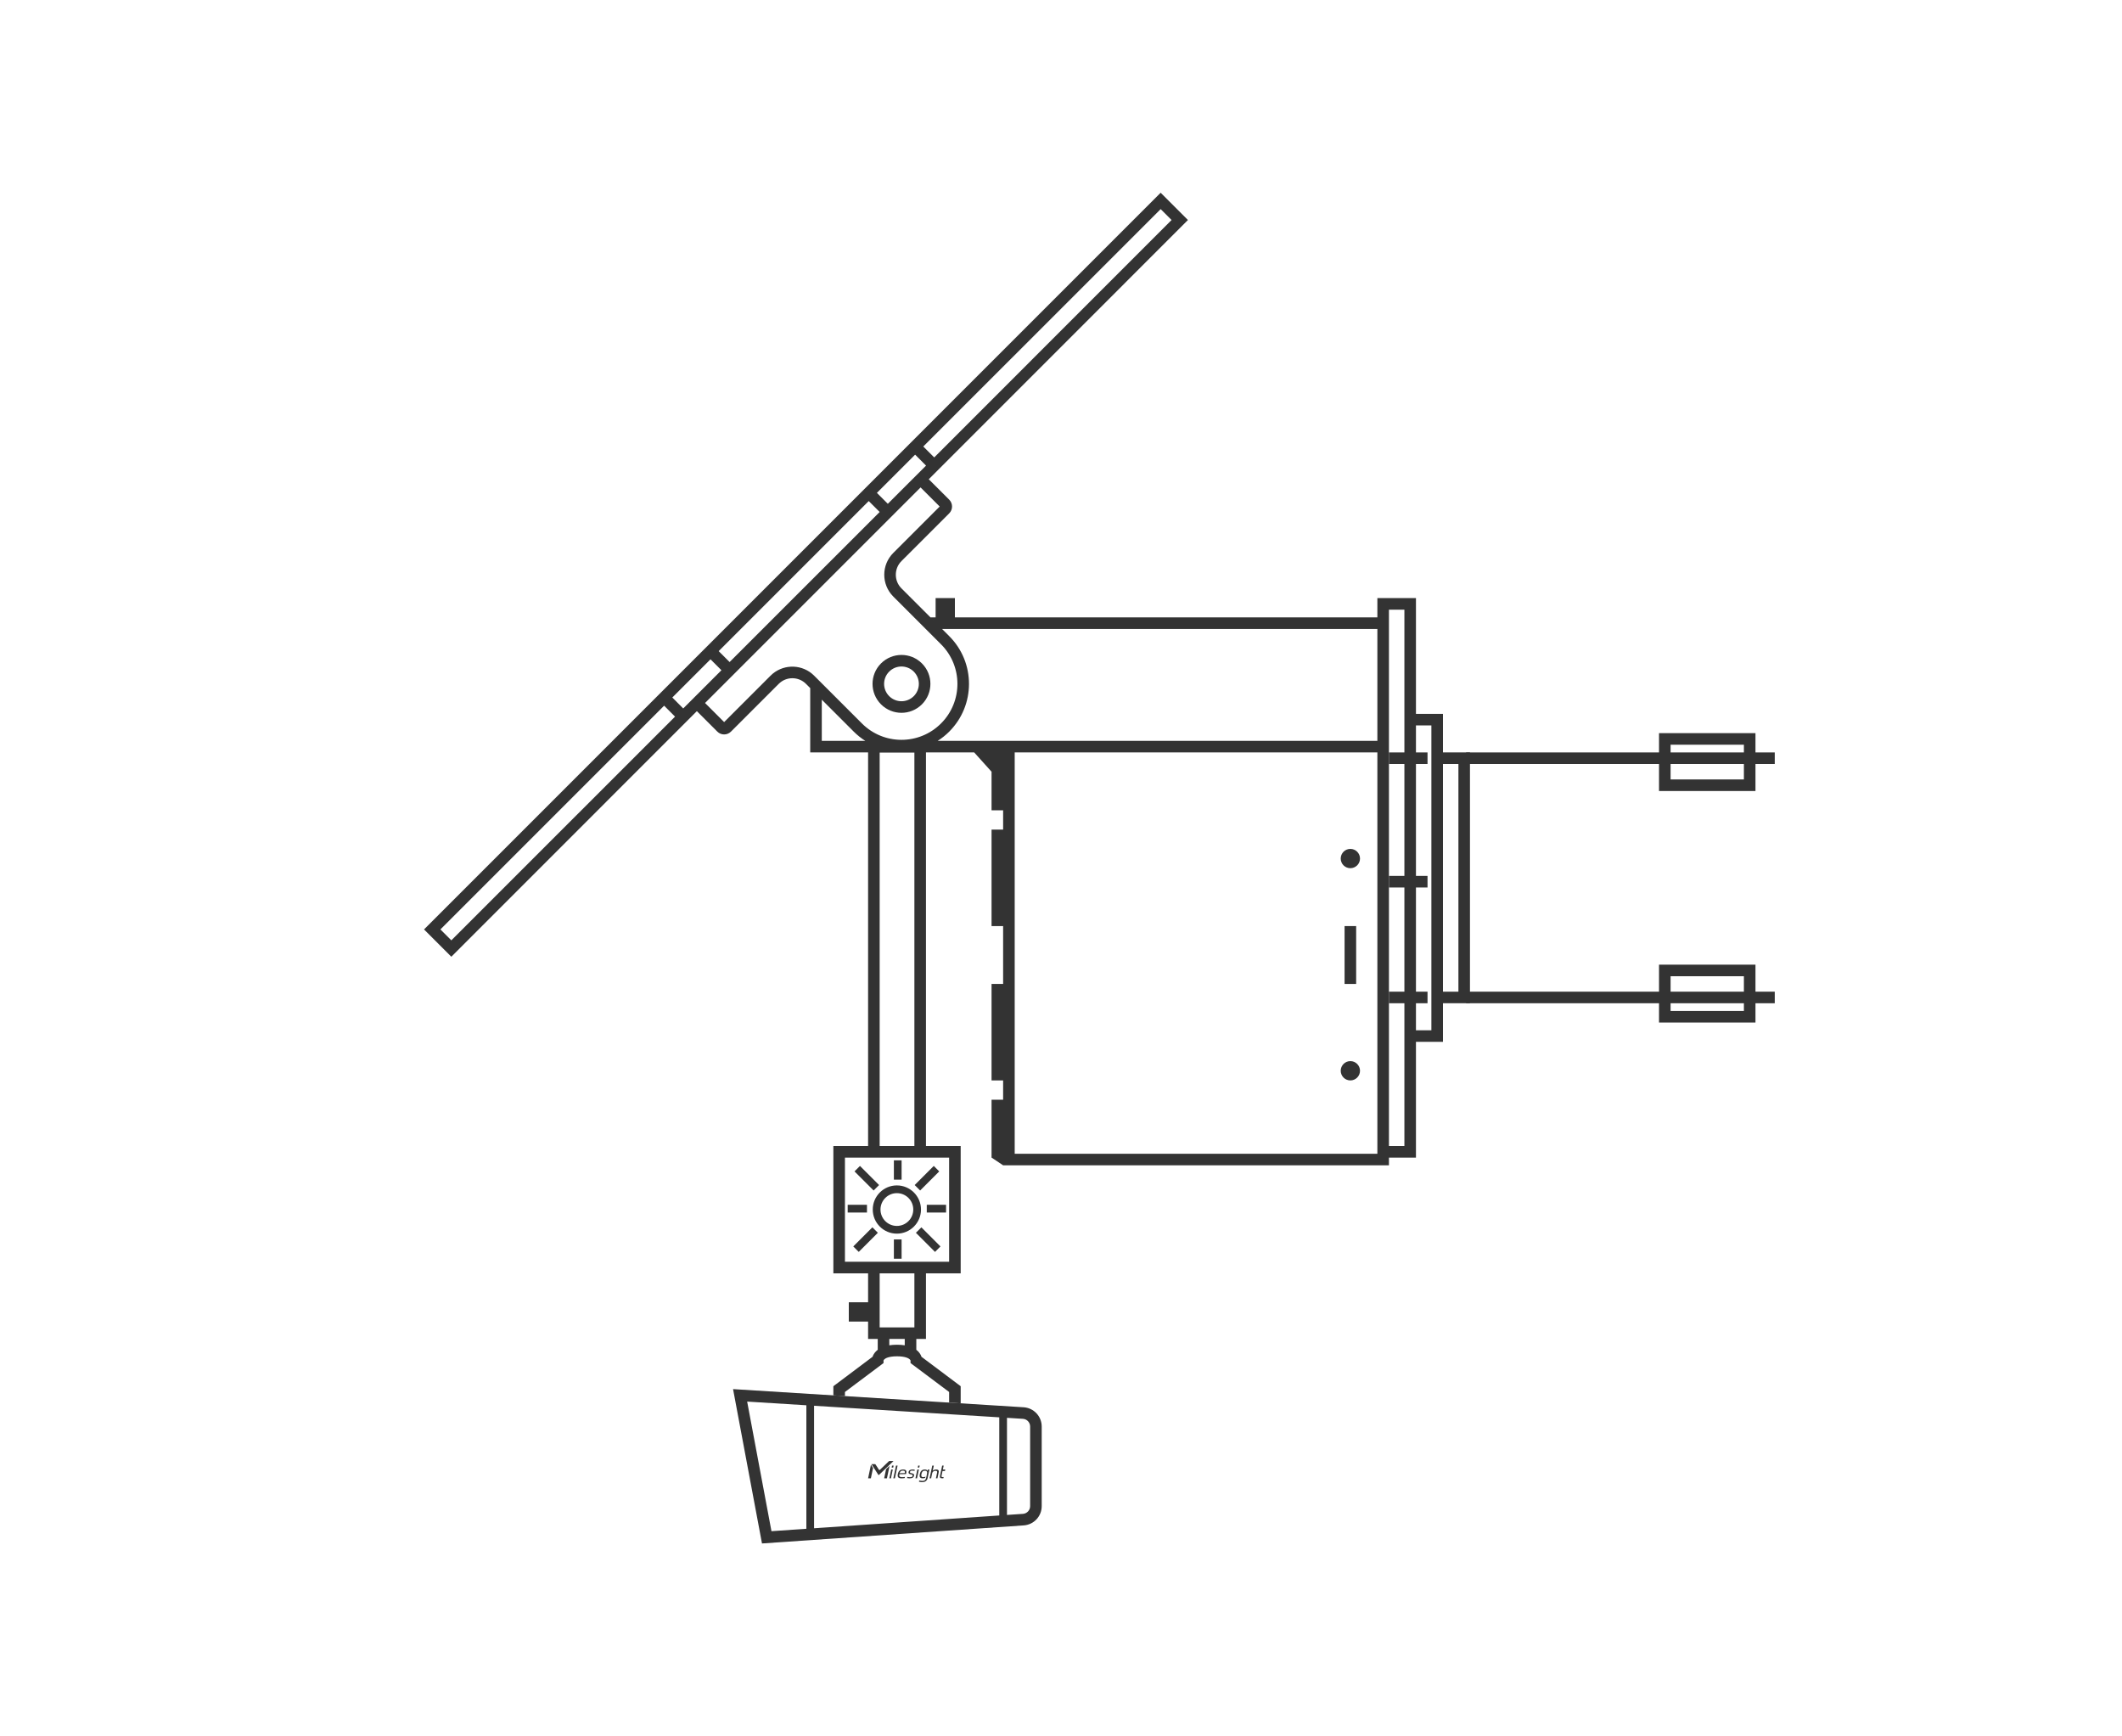 <svg width="110" height="90" viewBox="0 0 110 90" fill="none" xmlns="http://www.w3.org/2000/svg">
<path fill-rule="evenodd" clip-rule="evenodd" d="M45.67 34.386C46.256 33.8 47.205 33.8 47.791 34.386C48.377 34.971 48.377 35.921 47.791 36.507C47.205 37.093 46.256 37.093 45.67 36.507C45.084 35.921 45.084 34.971 45.67 34.386ZM47.367 34.81C47.016 34.458 46.445 34.458 46.094 34.81C45.742 35.161 45.742 35.732 46.094 36.083C46.445 36.434 47.016 36.434 47.367 36.083C47.719 35.731 47.719 35.161 47.367 34.81Z" fill="#333333"/>
<path fill-rule="evenodd" clip-rule="evenodd" d="M61.58 11.404L48.145 24.84L49.206 25.9C49.401 26.096 49.401 26.412 49.206 26.607L46.73 29.082C46.34 29.473 46.34 30.107 46.73 30.497L49.206 32.972C50.572 34.338 50.572 36.554 49.206 37.921C49.021 38.106 48.82 38.265 48.607 38.4H71.4V32.6H48.834L48.234 32H48.5V31H49.5V32H71.4V31H73.4V37H74.8V39H76.2V52H74.8V54H73.4V60H72V60.4H52L51.4 60V57H52V56H51.4V51H52V48H51.4V43H52V42H51.4V40L50.5 39H42V35.665L41.781 35.446C41.391 35.056 40.758 35.056 40.367 35.446L37.892 37.921C37.696 38.116 37.38 38.116 37.185 37.921L36.124 36.86L23.396 49.589L21.981 48.174L60.166 9.99L61.58 11.404ZM52.6 59.801H71.4V39H52.6V59.801ZM72 59.4H72.801V31.6H72V59.4ZM73.4 53.4H74.2V37.6H73.4V53.4ZM74.8 51.4H75.601V39.6H74.8V51.4ZM22.83 48.174L23.396 48.74L34.993 37.144L34.427 36.577L22.83 48.174ZM42.6 38.4H44.853C44.858 38.403 44.862 38.405 44.866 38.407C44.65 38.271 44.444 38.109 44.256 37.921L42.6 36.265V38.4ZM36.548 36.437L37.538 37.427L39.942 35.023C40.528 34.437 41.455 34.4 42.083 34.912L42.205 35.023L44.68 37.497C45.812 38.63 47.649 38.63 48.781 37.497C49.914 36.364 49.914 34.528 48.781 33.395L46.307 30.921C45.682 30.296 45.682 29.283 46.307 28.658L48.711 26.254L47.721 25.264L36.548 36.437ZM34.851 36.153L35.417 36.72L37.398 34.739L36.831 34.173L34.851 36.153ZM37.255 33.749L37.821 34.315L45.6 26.537L45.033 25.971L37.255 33.749ZM45.457 25.547L46.023 26.113L48.004 24.133L47.438 23.566L45.457 25.547ZM47.861 23.143L48.428 23.709L60.732 11.404L60.166 10.839L47.861 23.143Z" fill="#333333"/>
<path d="M47.953 76.167C48.012 76.167 48.06 76.194 48.086 76.235L48.101 76.167H48.18L48.085 76.615C48.071 76.68 48.039 76.731 47.992 76.768C47.945 76.804 47.879 76.823 47.795 76.823C47.773 76.823 47.752 76.822 47.731 76.819C47.71 76.817 47.66 76.804 47.638 76.798L47.651 76.733C47.688 76.742 47.766 76.758 47.81 76.758C47.865 76.758 47.91 76.747 47.941 76.724C47.973 76.7 47.996 76.661 48.008 76.607L48.048 76.417C48.048 76.414 48.049 76.41 48.05 76.407V76.404C48.055 76.379 48.06 76.355 48.06 76.334C48.061 76.312 48.056 76.293 48.048 76.277C48.039 76.263 48.026 76.251 48.009 76.242C47.991 76.234 47.967 76.23 47.937 76.23C47.906 76.23 47.881 76.235 47.861 76.245C47.842 76.255 47.825 76.268 47.812 76.284C47.8 76.3 47.79 76.32 47.783 76.341C47.776 76.362 47.77 76.385 47.765 76.407C47.76 76.431 47.76 76.434 47.758 76.455C47.756 76.477 47.758 76.496 47.764 76.512C47.77 76.528 47.781 76.54 47.796 76.55C47.811 76.559 47.834 76.561 47.863 76.561C47.893 76.561 47.92 76.558 47.941 76.55C47.954 76.545 47.965 76.539 47.976 76.532L47.962 76.596C47.959 76.598 47.956 76.6 47.953 76.602C47.925 76.617 47.887 76.624 47.839 76.624C47.797 76.624 47.764 76.621 47.74 76.609C47.716 76.598 47.698 76.581 47.687 76.561C47.675 76.54 47.67 76.514 47.671 76.484C47.671 76.455 47.672 76.443 47.68 76.407C47.687 76.375 47.697 76.344 47.709 76.314C47.721 76.285 47.738 76.26 47.758 76.238C47.778 76.216 47.803 76.198 47.832 76.186C47.861 76.173 47.897 76.167 47.938 76.167H47.953Z" fill="#333333"/>
<path d="M45.257 76.089L45.144 76.624H45L45.148 75.92L45.257 76.089Z" fill="#333333"/>
<path d="M45.977 76.624H45.833L45.933 76.149L46.113 75.977L45.977 76.624Z" fill="#333333"/>
<path d="M46.185 76.624H46.103L46.2 76.167H46.28L46.185 76.624Z" fill="#333333"/>
<path d="M46.39 76.624H46.309L46.448 75.963H46.529L46.39 76.624Z" fill="#333333"/>
<path fill-rule="evenodd" clip-rule="evenodd" d="M46.819 76.167C46.862 76.167 46.895 76.172 46.919 76.184C46.943 76.195 46.96 76.209 46.971 76.227C46.981 76.244 46.986 76.264 46.986 76.286C46.986 76.308 46.984 76.33 46.98 76.351C46.978 76.356 46.976 76.364 46.974 76.373C46.971 76.382 46.967 76.392 46.964 76.402L46.624 76.411C46.619 76.435 46.614 76.466 46.615 76.483C46.617 76.501 46.623 76.516 46.633 76.527C46.643 76.539 46.657 76.547 46.676 76.553C46.695 76.558 46.718 76.564 46.748 76.564C46.776 76.564 46.803 76.563 46.833 76.561C46.864 76.56 46.889 76.557 46.91 76.549L46.898 76.61C46.888 76.612 46.885 76.613 46.871 76.615C46.859 76.617 46.843 76.619 46.827 76.62C46.811 76.621 46.796 76.623 46.778 76.623C46.76 76.623 46.742 76.624 46.725 76.624C46.688 76.624 46.656 76.62 46.629 76.612C46.602 76.605 46.58 76.593 46.565 76.575C46.549 76.558 46.538 76.534 46.534 76.505C46.53 76.476 46.535 76.439 46.544 76.395C46.553 76.352 46.567 76.314 46.583 76.285C46.599 76.256 46.62 76.232 46.643 76.215C46.666 76.197 46.692 76.185 46.722 76.178C46.751 76.17 46.784 76.167 46.819 76.167ZM46.734 76.234C46.715 76.241 46.699 76.25 46.685 76.263C46.672 76.275 46.661 76.291 46.653 76.309C46.645 76.326 46.64 76.336 46.635 76.358L46.901 76.352C46.905 76.335 46.906 76.319 46.907 76.304C46.908 76.288 46.906 76.274 46.9 76.263C46.895 76.251 46.885 76.241 46.87 76.234C46.856 76.228 46.835 76.225 46.808 76.225C46.779 76.225 46.754 76.228 46.734 76.234Z" fill="#333333"/>
<path d="M47.376 76.171C47.394 76.173 47.408 76.176 47.419 76.179L47.406 76.24C47.394 76.236 47.378 76.233 47.359 76.23C47.339 76.226 47.317 76.225 47.294 76.225C47.259 76.225 47.231 76.229 47.212 76.237C47.193 76.246 47.179 76.263 47.174 76.288C47.171 76.299 47.172 76.309 47.173 76.316C47.174 76.323 47.177 76.33 47.183 76.335C47.188 76.34 47.197 76.344 47.209 76.348C47.221 76.351 47.235 76.356 47.254 76.359C47.281 76.365 47.304 76.372 47.322 76.379C47.341 76.386 47.356 76.394 47.366 76.404C47.376 76.414 47.382 76.427 47.385 76.441C47.387 76.456 47.385 76.474 47.381 76.495C47.371 76.539 47.348 76.572 47.312 76.593C47.275 76.613 47.226 76.624 47.164 76.624C47.152 76.624 47.139 76.624 47.125 76.623C47.111 76.622 47.097 76.621 47.084 76.62C47.071 76.619 47.059 76.617 47.048 76.615C47.037 76.613 47.028 76.612 47.022 76.61L47.034 76.549C47.042 76.551 47.053 76.553 47.065 76.556C47.076 76.558 47.088 76.56 47.101 76.561C47.113 76.563 47.126 76.565 47.139 76.565C47.152 76.566 47.165 76.566 47.176 76.566C47.214 76.566 47.243 76.561 47.265 76.552C47.286 76.542 47.3 76.524 47.306 76.498C47.308 76.485 47.309 76.474 47.309 76.466C47.308 76.457 47.303 76.45 47.297 76.444C47.29 76.439 47.28 76.433 47.267 76.429C47.253 76.424 47.235 76.42 47.212 76.415C47.185 76.41 47.164 76.403 47.148 76.397C47.131 76.389 47.119 76.381 47.11 76.371C47.102 76.361 47.097 76.349 47.096 76.335C47.094 76.322 47.096 76.305 47.1 76.287C47.107 76.251 47.129 76.221 47.163 76.199C47.198 76.177 47.245 76.167 47.305 76.167C47.329 76.167 47.353 76.168 47.376 76.171Z" fill="#333333"/>
<path d="M47.536 76.624H47.456L47.553 76.167H47.633L47.536 76.624Z" fill="#333333"/>
<path d="M48.351 76.231C48.371 76.212 48.396 76.196 48.421 76.186C48.424 76.185 48.428 76.184 48.431 76.183C48.446 76.177 48.462 76.173 48.478 76.171C48.495 76.169 48.51 76.167 48.525 76.167C48.558 76.167 48.584 76.171 48.605 76.179C48.624 76.186 48.64 76.197 48.649 76.211C48.659 76.225 48.664 76.241 48.665 76.26C48.666 76.279 48.664 76.299 48.659 76.322L48.596 76.624H48.516L48.573 76.351C48.577 76.333 48.58 76.316 48.581 76.302C48.582 76.287 48.579 76.275 48.574 76.266C48.569 76.256 48.561 76.249 48.55 76.243C48.538 76.238 48.523 76.235 48.503 76.235C48.487 76.235 48.471 76.236 48.456 76.238C48.441 76.24 48.425 76.244 48.41 76.251C48.395 76.258 48.382 76.268 48.368 76.28C48.355 76.293 48.34 76.313 48.329 76.334L48.268 76.624H48.188L48.327 75.963H48.407L48.351 76.231Z" fill="#333333"/>
<path d="M48.876 76.167H49L48.988 76.224L48.983 76.245H48.859L48.812 76.469C48.809 76.487 48.806 76.503 48.806 76.515C48.805 76.526 48.807 76.535 48.81 76.542C48.814 76.549 48.821 76.554 48.829 76.557C48.838 76.559 48.85 76.561 48.865 76.561C48.876 76.561 48.886 76.559 48.895 76.559C48.903 76.558 48.909 76.557 48.918 76.556L48.904 76.619C48.894 76.62 48.888 76.621 48.879 76.622C48.87 76.623 48.86 76.624 48.85 76.624C48.822 76.624 48.799 76.622 48.781 76.618C48.763 76.614 48.749 76.607 48.739 76.596C48.73 76.585 48.725 76.568 48.724 76.549C48.723 76.529 48.726 76.504 48.732 76.473L48.84 75.963H48.919L48.876 76.167Z" fill="#333333"/>
<path d="M45.562 76.45C45.554 76.458 45.54 76.456 45.533 76.446L45.178 75.894L45.174 75.888H45.352C45.366 75.888 45.379 75.894 45.386 75.905L45.565 76.183C45.574 76.197 45.595 76.199 45.607 76.188L46.09 75.727H46.319L45.562 76.45Z" fill="#333333"/>
<path d="M46.302 76.067H46.221L46.243 75.963H46.323L46.302 76.067Z" fill="#333333"/>
<path d="M47.653 76.067H47.573L47.596 75.963H47.676L47.653 76.067Z" fill="#333333"/>
<path fill-rule="evenodd" clip-rule="evenodd" d="M53.062 72.941C53.589 72.974 54 73.412 54 73.939V78.066C54 78.592 53.593 79.028 53.068 79.064L39.5 80L38 72L53.062 72.941ZM39.991 79.364L41.8 79.239V72.838L38.731 72.647L39.991 79.364ZM42.2 79.212L51.8 78.55V73.463L42.2 72.863V79.212ZM52.2 78.522L53.027 78.466C53.237 78.451 53.4 78.276 53.4 78.066V73.939C53.4 73.728 53.236 73.553 53.025 73.54L52.2 73.488V78.522Z" fill="#333333"/>
<path d="M46.737 65.242H46.337V64.242H46.737V65.242Z" fill="#333333"/>
<path d="M48.752 64.606L48.469 64.889L47.478 63.898L47.762 63.615L48.752 64.606Z" fill="#333333"/>
<path d="M45.506 63.898L44.516 64.888L44.232 64.605L45.223 63.614L45.506 63.898Z" fill="#333333"/>
<path fill-rule="evenodd" clip-rule="evenodd" d="M46.492 61.442C47.182 61.443 47.742 62.002 47.742 62.692C47.742 63.383 47.182 63.942 46.492 63.942C45.802 63.942 45.242 63.383 45.242 62.692C45.242 62.002 45.802 61.442 46.492 61.442ZM46.492 61.843C46.023 61.843 45.643 62.223 45.643 62.692C45.643 63.162 46.023 63.542 46.492 63.542C46.961 63.542 47.342 63.161 47.342 62.692C47.342 62.223 46.962 61.843 46.492 61.843Z" fill="#333333"/>
<path d="M44.942 62.848H43.942V62.447H44.942V62.848Z" fill="#333333"/>
<path d="M49.042 62.848H48.042V62.447H49.042V62.848Z" fill="#333333"/>
<path d="M45.569 61.423L45.286 61.706L44.296 60.716L44.579 60.433L45.569 61.423Z" fill="#333333"/>
<path d="M48.688 60.716L47.698 61.706L47.415 61.423L48.405 60.433L48.688 60.716Z" fill="#333333"/>
<path d="M46.737 61.143H46.337V60.143H46.737V61.143Z" fill="#333333"/>
<path fill-rule="evenodd" clip-rule="evenodd" d="M48 59.4H49.8V66H48V69.4H47.5V69.962C47.532 69.986 47.56 70.012 47.587 70.038C47.685 70.136 47.739 70.24 47.768 70.325L49.68 71.76L49.8 71.85V72.737L49.2 72.699V72.149L47.32 70.74L47.2 70.65V70.517C47.197 70.508 47.188 70.487 47.163 70.462C47.114 70.413 46.953 70.3 46.5 70.3C46.047 70.3 45.886 70.413 45.837 70.462C45.812 70.487 45.803 70.508 45.8 70.517V70.65L45.68 70.74L43.8 72.149V72.362L43.2 72.324V71.85L43.32 71.76L45.231 70.325C45.26 70.24 45.315 70.136 45.413 70.038C45.44 70.012 45.468 69.986 45.5 69.962V69.4H45V68.5H44V67.5H45V66H43.2V59.4H45V38.4H48V59.4ZM46.1 69.73C46.219 69.711 46.352 69.7 46.5 69.7C46.648 69.7 46.781 69.711 46.9 69.73V69.4H46.1V69.73ZM45.6 68.801H47.4V66H45.6V68.801ZM43.8 65.4H49.2V60H43.8V65.4ZM45.6 59.4H47.4V39H45.6V59.4Z" fill="#333333"/>
<path d="M70 55C70.276 55 70.5 55.224 70.5 55.5C70.5 55.776 70.276 56 70 56C69.724 56 69.5 55.776 69.5 55.5C69.5 55.224 69.724 55 70 55Z" fill="#333333"/>
<path d="M70.3 51H69.7V48H70.3V51Z" fill="#333333"/>
<path d="M70 44C70.276 44 70.5 44.224 70.5 44.5C70.5 44.776 70.276 45 70 45C69.724 45 69.5 44.776 69.5 44.5C69.5 44.224 69.724 44 70 44Z" fill="#333333"/>
<path fill-rule="evenodd" clip-rule="evenodd" d="M91 51.4H92V52H91V53H86V52H76V51.4H86V50H91V51.4ZM86.6 52V52.4H90.4V52H86.6ZM86.6 51.4H90.4V50.6H86.6V51.4Z" fill="#333333"/>
<path d="M74 52H72V51.4H74V52Z" fill="#333333"/>
<path d="M74 46H72V45.4H74V46Z" fill="#333333"/>
<path fill-rule="evenodd" clip-rule="evenodd" d="M91 39H92V39.6H91V41H86V39.6H76V39H86V38H91V39ZM86.6 40.4H90.4V39.6H86.6V40.4ZM86.6 39H90.4V38.6H86.6V39Z" fill="#333333"/>
<path d="M74 39.6H72V39H74V39.6Z" fill="#333333"/>
</svg>
